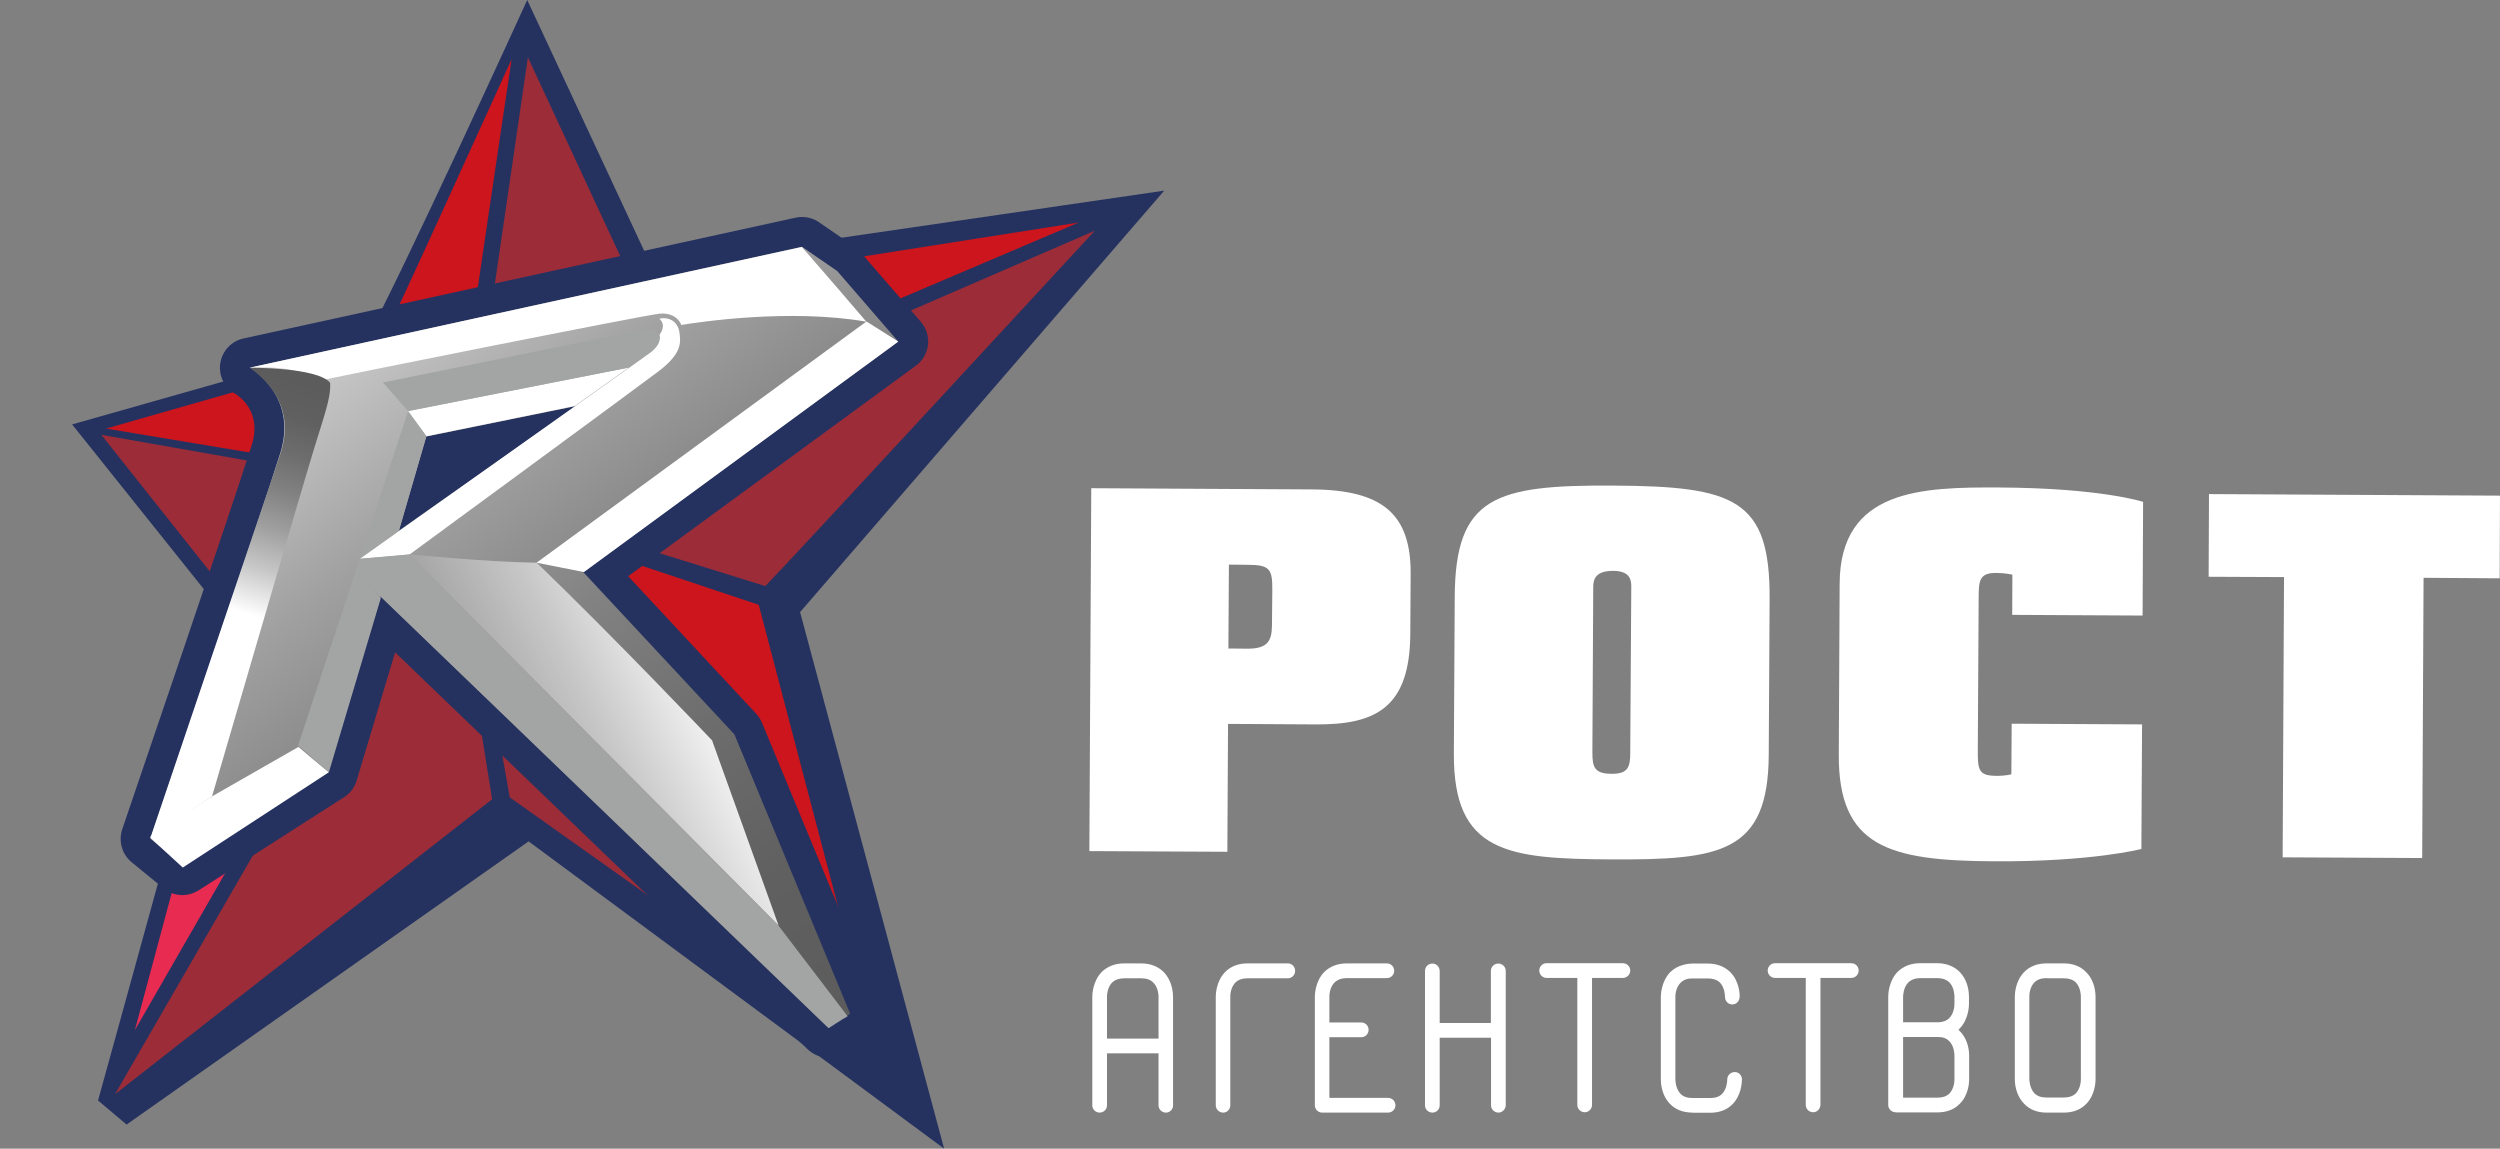 <svg width="185" height="85" viewBox="0 0 185 85" fill="none" xmlns="http://www.w3.org/2000/svg">
<rect x="0" y="0" width="185" height="85" fill="#808080" stroke="none"/>
<g clip-path="url(#clip0)">
<path d="M97.35 53.607L90.875 53.568L90.824 63.032L80.613 62.981L80.754 36.127L97.069 36.217C102.328 36.242 104.413 38.063 104.388 42.462L104.362 46.848C104.349 52.44 101.739 53.632 97.35 53.607ZM94.151 43.732C94.164 42.116 93.998 41.795 92.308 41.795L90.939 41.782L90.901 47.989L92.27 48.002C93.754 48.015 94.126 47.489 94.126 46.245L94.151 43.732Z" fill="white"/>
<path d="M119.243 63.596C111.527 63.557 107.548 63.096 107.586 55.76L107.65 44.167C107.689 36.754 110.632 35.882 119.384 35.934C128.341 35.985 130.99 36.921 130.951 44.295L130.887 55.812C130.862 63.134 127.317 63.634 119.243 63.596ZM120.715 43.423C120.715 42.974 120.676 42.256 119.397 42.243C117.989 42.23 117.912 42.961 117.9 43.398L117.836 55.683C117.836 56.773 117.989 57.261 119.269 57.261C120.51 57.273 120.638 56.709 120.638 55.696L120.715 43.423Z" fill="white"/>
<path d="M147.599 63.736C139.768 63.698 136.031 62.672 136.07 55.824L136.134 43.179C136.172 36.177 142.237 36.048 147.944 36.074C155.493 36.113 158.59 37.139 158.59 37.139L158.552 45.551L148.904 45.5L148.916 42.525C148.916 42.525 148.353 42.397 147.752 42.397C146.511 42.384 146.421 42.91 146.421 44.166L146.357 55.439C146.345 57.055 146.421 57.414 147.829 57.414C148.392 57.414 148.84 57.298 148.84 57.298L148.865 53.554L158.513 53.605L158.462 62.826C158.449 62.826 154.828 63.775 147.599 63.736Z" fill="white"/>
<path d="M179.344 42.757L179.242 63.494L168.916 63.442L169.018 42.705L163.439 42.68L163.465 36.562L185 36.678L184.975 42.795L179.344 42.757Z" fill="white"/>
<path d="M86.281 82.333C85.974 82.333 85.731 82.089 85.731 81.794V77.947H81.918V81.794C81.918 82.089 81.675 82.333 81.368 82.333C81.073 82.333 80.83 82.089 80.83 81.794V73.753C80.83 73.574 80.868 72.625 81.508 71.945C81.93 71.522 82.506 71.291 83.184 71.291H84.439C85.117 71.291 85.692 71.509 86.115 71.932C86.55 72.381 86.806 73.061 86.806 73.779V81.794C86.819 82.076 86.575 82.333 86.281 82.333ZM85.731 76.857V73.753C85.731 73.728 85.731 73.086 85.347 72.715C85.142 72.496 84.835 72.394 84.451 72.394H83.197C82.813 72.394 82.506 72.509 82.289 72.715C82.058 72.958 81.918 73.356 81.918 73.766V76.857H85.731Z" fill="white"/>
<path d="M90.517 82.333C90.21 82.333 89.967 82.089 89.967 81.781V73.74C89.967 73.561 90.005 72.612 90.645 71.945C91.067 71.509 91.63 71.291 92.321 71.291H95.303C95.597 71.291 95.84 71.535 95.84 71.843C95.84 72.15 95.597 72.394 95.303 72.394H92.321C91.924 72.394 91.643 72.496 91.425 72.702C91.182 72.945 91.042 73.343 91.042 73.753V81.781C91.054 82.076 90.811 82.333 90.517 82.333Z" fill="white"/>
<path d="M97.849 82.333C97.542 82.333 97.299 82.089 97.299 81.794V73.753C97.299 73.574 97.337 72.625 97.977 71.945C98.399 71.522 98.975 71.291 99.653 71.291H102.622C102.929 71.291 103.172 71.535 103.172 71.843C103.172 72.137 102.929 72.381 102.622 72.381H99.653C99.282 72.381 98.975 72.496 98.757 72.702C98.514 72.945 98.374 73.343 98.374 73.753V75.664H100.741C101.035 75.664 101.278 75.908 101.278 76.203C101.278 76.51 101.035 76.754 100.741 76.754H98.374V81.243H102.711C103.019 81.243 103.262 81.486 103.262 81.794C103.262 82.089 103.019 82.333 102.711 82.333H97.849Z" fill="white"/>
<path d="M110.887 82.332C110.58 82.332 110.337 82.088 110.337 81.793V76.792H106.537V81.793C106.537 82.101 106.294 82.332 105.999 82.332C105.692 82.332 105.449 82.088 105.449 81.793V71.854C105.449 71.546 105.692 71.303 105.987 71.303C106.294 71.303 106.537 71.546 106.537 71.854V75.701H110.324V71.854C110.324 71.546 110.567 71.303 110.875 71.303C111.182 71.303 111.425 71.546 111.425 71.854V81.793C111.425 82.075 111.169 82.332 110.887 82.332Z" fill="white"/>
<path d="M117.272 82.306C116.965 82.306 116.722 82.063 116.722 81.755V72.367H114.445C114.15 72.367 113.907 72.124 113.907 71.816C113.907 71.521 114.15 71.277 114.445 71.277H120.087C120.395 71.277 120.638 71.521 120.638 71.816C120.638 72.124 120.395 72.367 120.087 72.367H117.81V81.755C117.81 82.063 117.567 82.306 117.272 82.306Z" fill="white"/>
<path d="M125.257 82.332C124.553 82.332 123.99 82.114 123.581 81.691C123.145 81.242 122.902 80.575 122.902 79.869V73.765C122.902 73.585 122.941 72.636 123.581 71.957C123.849 71.688 124.182 71.495 124.553 71.405C124.783 71.341 125.014 71.303 125.257 71.303H126.37C127.048 71.303 127.624 71.521 128.046 71.944C128.699 72.598 128.737 73.534 128.737 73.714C128.737 74.086 128.494 74.329 128.187 74.329C127.893 74.329 127.65 74.086 127.65 73.765C127.65 73.739 127.65 73.098 127.278 72.713C127.087 72.521 126.779 72.406 126.434 72.406H125.257C125.065 72.406 124.924 72.418 124.809 72.457C124.617 72.521 124.476 72.611 124.374 72.713C124.118 72.97 123.977 73.355 123.977 73.778V79.869C123.977 79.882 123.977 80.549 124.361 80.947C124.566 81.152 124.86 81.254 125.244 81.254H126.549C126.959 81.254 127.24 81.152 127.445 80.934C127.803 80.562 127.816 79.959 127.816 79.882C127.816 79.562 128.072 79.331 128.392 79.331C128.648 79.331 128.878 79.549 128.904 79.831C128.904 80.139 128.852 81.049 128.213 81.703C127.803 82.126 127.24 82.344 126.536 82.344H125.257V82.332Z" fill="white"/>
<path d="M134.176 82.306C133.869 82.306 133.626 82.063 133.626 81.755V72.367H131.348C131.054 72.367 130.811 72.124 130.811 71.816C130.811 71.521 131.054 71.277 131.348 71.277H136.991C137.298 71.277 137.541 71.521 137.541 71.816C137.541 72.124 137.298 72.367 136.991 72.367H134.713V81.755C134.7 82.063 134.47 82.306 134.176 82.306Z" fill="white"/>
<path d="M140.279 82.306C139.972 82.306 139.729 82.063 139.729 81.768V73.74C139.729 73.56 139.767 72.611 140.407 71.931C140.829 71.508 141.405 71.277 142.083 71.277H143.337C144.015 71.277 144.591 71.495 145.013 71.919C145.461 72.38 145.704 73.034 145.704 73.778V74.304C145.704 74.483 145.666 75.432 145.026 76.099C145 76.138 144.962 76.163 144.924 76.202C144.962 76.24 145 76.279 145.039 76.317C145.461 76.74 145.717 77.407 145.717 78.126V79.882C145.717 80.139 145.666 81.037 145.026 81.678C144.616 82.101 144.053 82.319 143.35 82.319H140.279V82.306ZM143.35 81.229C143.746 81.229 144.053 81.126 144.258 80.921C144.489 80.678 144.629 80.28 144.629 79.87V78.1C144.629 78.074 144.629 77.433 144.258 77.061C144.053 76.843 143.785 76.74 143.452 76.74H140.829V81.229H143.35ZM143.439 75.65C143.785 75.638 144.053 75.535 144.258 75.33C144.489 75.086 144.629 74.689 144.629 74.278V73.74C144.629 73.714 144.629 73.073 144.258 72.701C144.053 72.496 143.734 72.38 143.362 72.38H142.109C141.737 72.38 141.43 72.496 141.213 72.701C140.829 73.086 140.829 73.752 140.829 73.752V75.65H143.439Z" fill="white"/>
<path d="M151.45 82.333C150.759 82.333 150.196 82.115 149.774 81.666C149.339 81.217 149.096 80.55 149.096 79.845V73.74C149.096 73.561 149.134 72.612 149.774 71.945C150.196 71.509 150.759 71.291 151.45 71.291H152.717C153.408 71.291 153.971 71.509 154.393 71.958C154.828 72.394 155.071 73.061 155.071 73.779V79.896C155.071 80.076 155.033 81.012 154.393 81.679C153.971 82.115 153.408 82.333 152.717 82.333H151.45ZM151.45 72.381C151.053 72.381 150.772 72.484 150.554 72.689C150.311 72.933 150.171 73.33 150.171 73.74V79.845C150.171 79.858 150.171 80.512 150.554 80.909C150.759 81.115 151.053 81.217 151.437 81.217H152.704C153.101 81.217 153.408 81.115 153.613 80.909C153.843 80.666 153.984 80.268 153.984 79.858V73.74C153.984 73.715 153.984 73.074 153.613 72.702C153.408 72.496 153.101 72.394 152.717 72.394H151.45V72.381Z" fill="white"/>
<path d="M59.206 45.296L86.153 14.107L48.176 19.647L39.014 0C39.014 0 29.648 20.532 27.025 25.251L5.336 31.407L16.954 45.937C16.264 48.912 7.255 81.435 7.255 81.435L9.367 83.217L39.117 62.262L69.865 85L59.206 45.296Z" fill="#253260"/>
<path d="M81.022 17.068C81.022 17.068 57.926 42.089 56.633 43.371L35.52 36.805L81.022 17.068Z" fill="#9B2C38"/>
<path d="M39.065 4.244L46.691 20.659L34.625 34.664L39.065 4.244Z" fill="#9B2C38"/>
<path d="M7.498 32.176C7.498 32.176 29.954 36.139 32.616 36.6C30.479 37.703 20.473 43.474 17.709 45.039L7.498 32.176Z" fill="#9B2C38"/>
<path d="M8.509 80.973L33.102 38.397L36.416 59.146L8.509 80.973Z" fill="#9B2C38"/>
<path d="M35.034 37.703L56.147 44.757L64.503 76.574L35.034 37.703Z" fill="#CC151C"/>
<path d="M27.997 25.79C27.997 25.79 33.704 34.831 33.512 34.741C33.32 34.651 37.862 4.373 37.862 4.373C37.862 4.373 27.997 26.149 27.997 25.79Z" fill="#CC151C"/>
<path d="M33.038 35.908L7.844 31.714L27.332 26.148L33.038 35.908Z" fill="#CC151C"/>
<path d="M34.971 35.562L47.894 21.494L79.82 16.467L34.971 35.562Z" fill="#CC151C"/>
<path d="M37.722 59.004C37.722 59.004 63.608 77.407 63.467 77.189C63.326 76.984 34.062 38.318 34.062 38.318L37.722 59.004Z" fill="#9B2C38"/>
<path d="M18.055 46.143L9.98 76.229L32.066 37.846L18.055 46.143Z" fill="#E72B51"/>
<path d="M68.15 23.828L63.633 18.609C63.505 18.468 63.364 18.339 63.21 18.237L60.6 16.441C60.229 16.185 59.794 16.057 59.346 16.057C59.193 16.057 59.026 16.07 58.873 16.108L18.016 25.047C17.12 25.239 16.442 25.97 16.301 26.88C16.161 27.791 16.596 28.689 17.402 29.137C17.722 29.33 19.385 30.484 18.643 32.882C17.338 37.089 9.123 61.121 9.046 61.365C8.752 62.237 9.021 63.212 9.737 63.802L12.104 65.738C12.514 66.072 13 66.239 13.499 66.239C13.909 66.239 14.318 66.123 14.689 65.892L25.476 58.98C25.924 58.698 26.244 58.262 26.397 57.749L29.238 48.272L59.755 77.639C60.178 78.05 60.728 78.255 61.291 78.255C61.688 78.255 62.097 78.152 62.443 77.921L64.081 76.908C65.002 76.344 65.373 75.177 64.963 74.177L56.39 53.491C56.288 53.247 56.147 53.029 55.968 52.824L46.486 42.642L67.778 27.06C68.278 26.701 68.597 26.137 68.674 25.521C68.738 24.905 68.546 24.29 68.15 23.828Z" fill="#253260"/>
<path d="M43.159 42.333L54.343 54.337L62.916 75.022L61.444 75.933C61.342 75.997 61.214 75.984 61.125 75.894L28.176 44.154L24.286 57.094L13.499 64.006L11.132 62.07C11.132 62.07 19.411 37.819 20.741 33.523C22.072 29.239 18.489 27.2 18.489 27.2L59.346 18.262L61.956 20.057L66.473 25.277L43.159 42.333Z" fill="url(#paint0_linear)"/>
<path d="M29.52 39.27L42.635 30.049L31.541 32.306L29.52 39.27Z" fill="#253260"/>
<path d="M64.118 23.789L66.473 25.277L43.21 42.333L39.704 41.641L64.118 23.789Z" fill="white"/>
<path d="M48.789 23.584C49.467 23.43 50.133 23.751 50.273 24.559C50.376 25.316 50.504 26.111 48.789 27.432C47.279 28.586 30.299 41.038 30.299 41.038L26.614 41.359C26.614 41.359 47.51 26.547 48.06 26.136C48.61 25.726 48.917 25.316 48.789 24.79C48.968 24.533 49.288 24.033 48.789 23.584Z" fill="white"/>
<path d="M30.197 30.42C30.197 30.42 31.515 32.215 31.554 32.28L42.52 30.048L46.525 27.201L30.197 30.42Z" fill="white"/>
<path d="M30.197 30.42L26.614 41.346L29.519 39.269L31.553 32.279C31.464 32.151 30.197 30.42 30.197 30.42Z" fill="#A3A5A4"/>
<path d="M61.317 76.087L26.295 42.334L26.615 41.346L30.3 41.025L57.606 68.495L62.724 75.202C62.225 75.485 61.317 76.087 61.317 76.087Z" fill="#A3A5A4"/>
<path d="M30.197 30.419L28.329 28.303C28.329 28.303 46.154 24.7 46.921 24.52C47.676 24.354 49.045 24.328 48.802 25.123C48.521 25.777 48.252 25.97 48.252 25.97L46.563 27.188L30.197 30.419Z" fill="#A3A5A4"/>
<path d="M30.3 41.025C30.3 41.025 36.032 41.59 39.717 41.641C45.514 47.22 52.692 54.786 52.692 54.786L57.619 68.495L30.3 41.025Z" fill="url(#paint1_linear)"/>
<path d="M13.525 64.199L11.119 61.993C11.119 61.993 11.132 61.942 11.158 61.878L15.598 58.992L15.649 59.005C15.649 59.005 15.662 58.967 15.674 58.941L22.085 55.273C22.763 55.85 23.748 56.684 24.337 57.146L13.525 64.199Z" fill="white"/>
<path d="M24.337 57.146C23.774 56.71 22.763 55.748 22.06 55.158L26.359 42.18L28.176 44.27L24.337 57.146Z" fill="#A3A5A4"/>
<path d="M18.489 27.214C18.489 27.214 21.855 26.893 23.595 28.189C24.004 28.048 47.753 23.302 48.802 23.213C49.583 23.123 50.222 23.495 50.414 24.046C51.835 23.816 58.437 22.828 64.106 23.803C61.406 20.635 59.333 18.275 59.333 18.275L18.489 27.214Z" fill="white"/>
<path d="M18.489 27.213C18.489 27.213 23.505 27.175 24.427 28.329C24.516 29.393 23.966 30.817 23.237 33.215C22.494 35.613 15.687 58.941 15.687 58.941L11.132 61.993C11.132 61.993 20.114 35.434 20.767 33.535C21.394 31.637 21.279 29.227 18.489 27.213Z" fill="url(#paint2_linear)"/>
</g>
<defs>
<linearGradient id="paint0_linear" x1="16.357" y1="14.329" x2="62.855" y2="74.838" gradientUnits="userSpaceOnUse">
<stop stop-color="white"/>
<stop offset="0.033" stop-color="#F5F5F5"/>
<stop offset="0.201" stop-color="#C6C6C6"/>
<stop offset="0.368" stop-color="#A0A0A0"/>
<stop offset="0.533" stop-color="#828282"/>
<stop offset="0.695" stop-color="#6D6D6D"/>
<stop offset="0.852" stop-color="#606060"/>
<stop offset="1" stop-color="#5C5C5C"/>
</linearGradient>
<linearGradient id="paint1_linear" x1="53.135" y1="50.137" x2="10.586" y2="71.456" gradientUnits="userSpaceOnUse">
<stop stop-color="white"/>
<stop offset="0.033" stop-color="#F5F5F5"/>
<stop offset="0.201" stop-color="#C6C6C6"/>
<stop offset="0.368" stop-color="#A0A0A0"/>
<stop offset="0.533" stop-color="#828282"/>
<stop offset="0.695" stop-color="#6D6D6D"/>
<stop offset="0.852" stop-color="#606060"/>
<stop offset="1" stop-color="#5C5C5C"/>
</linearGradient>
<linearGradient id="paint2_linear" x1="16.527" y1="44.859" x2="21.793" y2="28.082" gradientUnits="userSpaceOnUse">
<stop stop-color="white"/>
<stop offset="0.033" stop-color="#F5F5F5"/>
<stop offset="0.201" stop-color="#C6C6C6"/>
<stop offset="0.368" stop-color="#A0A0A0"/>
<stop offset="0.533" stop-color="#828282"/>
<stop offset="0.695" stop-color="#6D6D6D"/>
<stop offset="0.852" stop-color="#606060"/>
<stop offset="1" stop-color="#5C5C5C"/>
</linearGradient>
<clipPath id="clip0">
<rect width="185" height="85" fill="white"/>
</clipPath>
</defs>
</svg>
